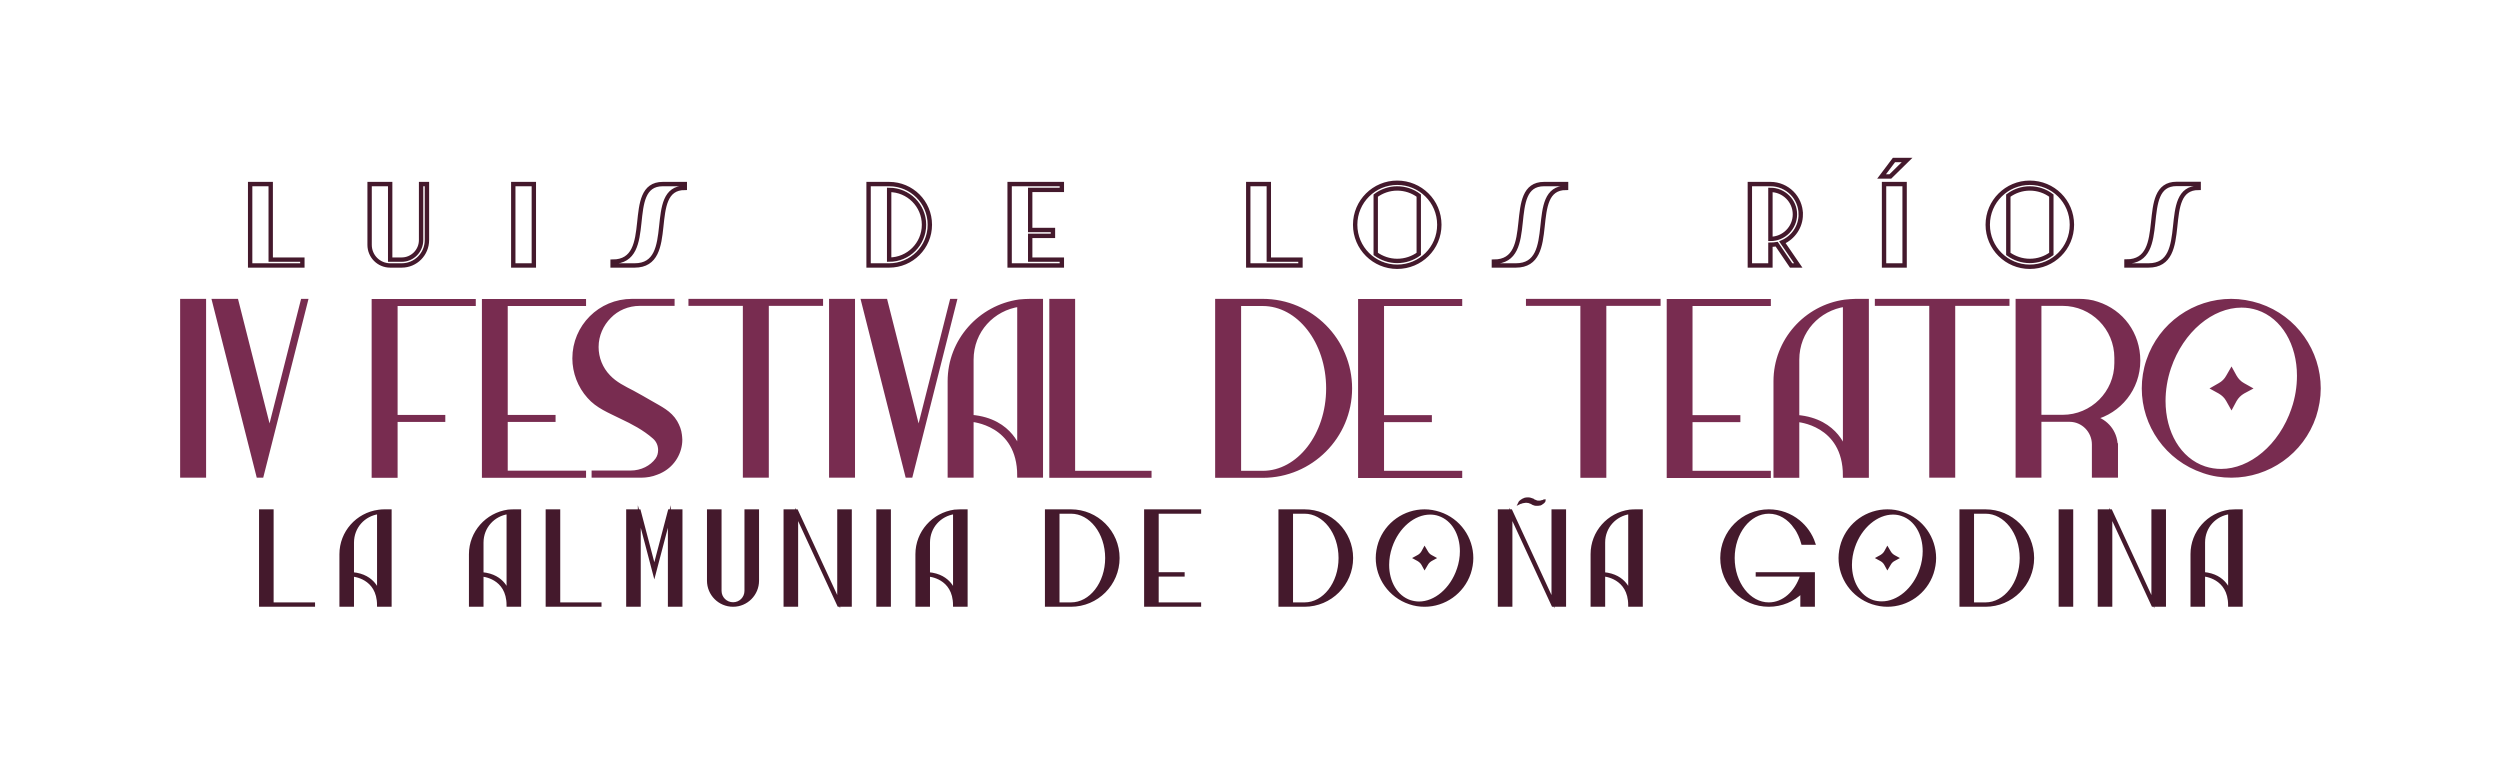 <?xml version="1.0" encoding="UTF-8"?>
<svg xmlns="http://www.w3.org/2000/svg" version="1.2" viewBox="0 0 1714 532" width="1714" height="532">
  <title>Proyecto nuevo</title>
  <style>
		.s0 { fill: #782c50;stroke: #782c50;stroke-miterlimit:100;stroke-width: 3 } 
		.s1 { fill: none;stroke: #44192c;stroke-miterlimit:100;stroke-width: 3 } 
		.s2 { fill: #44192c;stroke: #44192c;stroke-miterlimit:100;stroke-width: 2 } 
	</style>
  <g id="Carpeta 1">
	</g>
  <path id="IV FESTIVAL DE TEATRO" fill-rule="evenodd" class="s0" d="m125 326v-119.6h14.8v119.6zm52.2 0l-30.3-119.6h15.1l22.8 90 22.8-90h2l-30.3 119.6zm79.1 0.1v-119.6h68.4v1.8h-53.6v77.7h32.7v1.8h-32.7v38.3zm75.6 0v-119.6h68.4v1.8h-53.7v77.7h32.8v1.8h-32.8v36.4h53.7v1.9zm75.2-0.1v-1.9h25.2c7.7 0 14.5-3.5 18.4-8.9 1.4-2 2-4.3 2-6.6 0-3.4-1.3-6.7-4.1-9.1-6.7-5.9-14.7-10.1-22.8-13.9-7.8-3.9-16.1-7.1-21.9-13.8-6.4-7.1-10-16.6-10-26.1 0-10.9 4.4-20.7 11.5-27.8 7.1-7.1 16.9-11.5 27.9-11.5h27.7v1.8h-22.3c-8.3 0-15.8 3.3-21 8.7-5.4 5.4-8.8 12.9-8.8 21 0 7.6 2.9 14.9 8.2 20.4 4.6 4.9 10.6 7.8 16.6 10.9 4.2 2.2 8.3 4.7 12.4 7 6.5 3.8 13 6.7 16.9 13.3 1.6 2.8 2.7 5.7 3 8.5 0.1 1.1 0.3 2.3 0.3 3.4 0 8.6-4.8 16.8-12.6 21-1.2 0.7-2.4 1.2-3.8 1.7-1.5 0.6-3.2 1.1-4.9 1.4-1.8 0.3-3.5 0.5-5.3 0.5zm103.7 0v-117.8h-37.3v-1.8h89.3v1.8h-37.2v117.8zm59.1 0v-119.6h14.8v119.6zm52.2 0l-30.2-119.6h15.1l22.8 90 22.8-90h1.9l-30.2 119.6zm76.8 0c0-36.1-32.9-38.3-32.9-38.3v38.3h-14.8v-64.7c0-27.7 20.8-50.7 47.7-54.5 2.4-0.2 4.8-0.4 7.3-0.4h7.4v119.6zm0-117.2c-18.3 2.6-32.9 17.8-32.9 37.8v39.3c28 2.4 32.9 24 32.9 24zm22 117.3v-119.7h14.7v117.9h52.4v1.8zm113.7 0v-119.7h31.1c33 0 59.8 26.9 59.8 59.9 0 33-26.8 59.8-59.8 59.8zm76.1-59.8c0-32.2-20.2-58-45-58h-16.3v116h16.3c24.8 0 45-26 45-58zm21.9 59.9v-119.7h68.4v1.8h-53.6v77.8h32.8v1.8h-32.8v36.4h53.6v1.9zm152.4-0.1v-117.9h-37.3v-1.8h89.3v1.8h-37.2v117.9zm59.2 0.1v-119.7h68.4v1.8h-53.7v77.8h32.8v1.8h-32.8v36.4h53.7v1.9zm120.8-0.1c0-36.2-32.9-38.3-32.9-38.3v38.3h-14.7v-64.7c0-27.7 20.7-50.8 47.6-54.5 2.4-0.2 4.8-0.5 7.3-0.5h7.5v119.7zm0-117.3c-18.4 2.7-32.9 17.9-32.9 37.8v39.4c27.9 2.4 32.9 24 32.9 24zm59.2 117.2v-117.8h-37.3v-1.8h89.3v1.8h-37.2v117.8zm111.5 0v-21.3c0-9.3-7.5-17-16.8-17h-20.8v38.3h-14.7v-119.6h42.1c3.8 0 8.5 0.5 12.3 1.9 16.8 5.4 28.1 20.6 28.1 39 0 19-12.9 34.8-30.5 39.2 8.4 2.2 14.8 9.6 15 18.9h0.2v20.6zm15.4-77.1v-3.6c0-20.4-16.5-37.1-37-37.1h-16v77.7h16c20.5 0 37-16.6 37-37zm59.7 74c-25.1-8.4-40.9-31.7-40.9-56.6 0-6.4 1-12.8 3.1-19 8.4-25.1 31.8-40.9 56.7-40.9 6.4 0 12.8 1.1 19 3.1 25.1 8.4 40.9 31.7 40.9 56.8 0 6.3-1.1 12.7-3.1 18.9-8.4 25-31.7 40.8-56.6 40.8-6.4 0-12.8-0.9-19.1-3.1zm61.7-42.4c2.6-7.6 3.8-15.4 3.8-22.9 0-21.7-10.6-40.5-28.2-46.4-3.7-1.2-7.4-1.8-11.3-1.8-20.4 0-41.1 16.9-49.8 42.6-2.6 7.7-3.8 15.5-3.8 22.9 0 21.7 10.5 40.4 28.2 46.3 3.7 1.2 7.5 1.8 11.4 1.8 20.4 0 41-16.9 49.7-42.5zm-40.4-22.2c1.4 2.4 3.3 4.4 5.7 5.7l4.1 2.3-4.1 2.2c-2.4 1.4-4.3 3.3-5.7 5.7l-2.2 4.1-2.3-4.1c-1.3-2.4-3.3-4.3-5.7-5.7l-4-2.2 4-2.3c2.4-1.3 4.4-3.3 5.7-5.7l2.3-4z"></path>
  <path id="LUIS DE LOS RÍOS" fill-rule="evenodd" class="s1" d="m207.3 182h-35.8v-55.8h14.1v51.8h21.7zm46.1-14.1v-41.7h14.1v51.8h7.9c7.3 0 13.3-6 13.3-13.4v-38.4h4v38.4c0 9.6-7.7 17.4-17.3 17.4h-7.9c-7.8 0-14.1-6.3-14.1-14.1zm112.6-41.7v55.8h-14.1v-55.8zm88.4 0h15.1v2.6c-27.3 0-4.3 53.2-34.4 53.2h-15.1v-2.6c30.2 0 7.1-53.2 34.4-53.2zm183.1 27.9c0 15.4-12.5 27.9-27.9 27.9h-14.1v-55.8h14.1c15.4 0 27.9 12.4 27.9 27.9zm-4 0c0-13.2-10.7-23.9-23.9-23.9v47.8c13.2 0 23.9-10.7 23.9-23.9zm94.5-27.9v4h-21.7v27.5h15.6v4h-15.6v16.3h21.7v4h-35.8v-55.8zm163.6 55.8h-35.8v-55.8h14.1v51.8h21.7zm66.3-56.7c15.9 0 28.9 12.7 28.9 28.8 0 16.1-13 28.8-28.9 28.8-15.8 0-28.8-12.8-28.8-28.8 0-16 13-28.8 28.8-28.8zm0 53.6c5.5 0 10.7-1.8 14.8-4.8v-40c-4.1-3.1-9.3-4.9-14.8-4.9-5.4 0-10.5 1.8-14.7 4.9v40c4.2 3 9.3 4.8 14.7 4.8zm100.7-52.7h15.1v2.6c-27.3 0-4.3 53.2-34.4 53.2h-15.1v-2.6c30.2 0 7.1-53.2 34.4-53.2zm176 20.8c0 8.5-5.2 15.9-12.6 19.1l10.9 15.9h-4.9l-9.9-14.6c-1.5 0.2-2.8 0.4-4.3 0.4v14.2h-14.1v-55.8h14.1c11.5 0 20.8 9.3 20.8 20.8zm-4 0c0-9.3-7.6-16.8-16.8-16.8v33.6c9.2 0 16.8-7.6 16.8-16.8zm75.2-20.8v55.8h-14.1v-55.8zm-7.3-16.5h9l-11.5 11.3h-6zm93.1 15.6c16 0 28.9 12.7 28.9 28.8 0 16-12.9 28.8-28.9 28.8-15.8 0-28.8-12.8-28.8-28.8 0-16 13-28.8 28.8-28.8zm0 53.6c5.6 0 10.7-1.8 14.8-4.8v-40c-4.1-3.1-9.2-4.9-14.8-4.9-5.4 0-10.5 1.8-14.7 4.9v40c4.2 3 9.3 4.8 14.7 4.8zm100.7-52.8h15.1v2.7c-27.3 0-4.2 53.2-34.4 53.2h-15.1v-2.7c30.2 0 7.1-53.2 34.4-53.2z"></path>
  <path id="LA ALMUNIA DE DOÑA GODINA" fill-rule="evenodd" class="s2" d="m178.6 415v-64.8h8v63.8h28.4v1zm80.9 0c0-19.6-17.8-20.7-17.8-20.7v20.7h-8v-35c0-15.1 11.2-27.5 25.8-29.5 1.3-0.2 2.6-0.3 4-0.3h4v64.8zm0-63.5c-10 1.4-17.8 9.7-17.8 20.5v21.3c15.1 1.3 17.8 13 17.8 13zm88.8 63.5c0-19.6-17.8-20.7-17.8-20.7v20.7h-8v-35c0-15.1 11.3-27.5 25.8-29.6 1.3-0.1 2.6-0.2 4-0.2h4v64.8zm0-63.5c-9.9 1.4-17.8 9.7-17.8 20.5v21.3c15.2 1.3 17.8 13 17.8 13zm26.8 63.5v-64.8h8v63.8h28.3v1zm83.8 0v-60.9l-10.3 39.2-10.3-39.2v60.9h-8v-64.8h8l10.3 39.2 10.3-39.2h8v64.8zm26.8-16.9v-47.9h8v54.9c0 4.9 4 8.8 8.9 8.8 4.9 0 8.8-3.9 8.8-8.8v-54.9h8v47.9c0 9.3-7.5 16.9-16.8 16.9-9.4 0-16.9-7.6-16.9-16.9zm89.3 16.9l-28.8-62.3v62.3h-8v-64.8h8l28.8 62.3v-62.3h8v64.8zm26.8 0v-64.8h8v64.8zm52.6 0c0-19.6-17.8-20.7-17.8-20.7v20.7h-8v-35c0-15.1 11.2-27.5 25.8-29.6 1.3-0.1 2.6-0.2 3.9-0.2h4.1v64.8zm0-63.5c-10 1.4-17.8 9.7-17.8 20.5v21.3c15.1 1.3 17.8 13 17.8 13zm63 63.5v-64.8h16.8c17.9 0 32.4 14.5 32.4 32.4 0 17.9-14.5 32.4-32.4 32.4zm41.3-32.4c0-17.4-11-31.4-24.4-31.4h-8.9v62.8h8.9c13.4 0 24.4-14 24.4-31.4zm26.7 32.4v-64.8h37.1v1h-29.1v42.1h17.8v1h-17.8v19.7h29.1v1zm92.1 0v-64.8h16.8c17.9 0 32.4 14.5 32.4 32.4 0 17.9-14.5 32.4-32.4 32.4zm41.2-32.4c0-17.4-10.9-31.4-24.3-31.4h-8.9v62.8h8.9c13.4 0 24.3-14 24.3-31.4zm47.7 30.7c-13.6-4.6-22.2-17.2-22.2-30.7 0-3.4 0.6-6.9 1.7-10.3 4.6-13.5 17.2-22.1 30.8-22.1 3.4 0 6.8 0.6 10.2 1.7 13.6 4.5 22.2 17.1 22.2 30.7 0 3.5-0.6 6.9-1.7 10.3-4.6 13.5-17.2 22.1-30.7 22.1-3.4 0-6.9-0.5-10.3-1.7zm33.4-23c1.4-4.1 2.1-8.3 2.1-12.4 0-11.7-5.7-21.9-15.3-25.1-2-0.7-4-1-6.1-1-11.1 0-22.3 9.2-27 23.1-1.4 4.1-2.1 8.4-2.1 12.4 0 11.8 5.8 21.9 15.3 25.1 2 0.6 4.1 1 6.2 1 11 0 22.2-9.2 26.9-23.1zm-21.8-12c0.7 1.3 1.7 2.4 3 3.1l2.2 1.2-2.2 1.2c-1.3 0.8-2.3 1.8-3 3.1l-1.3 2.2-1.2-2.2c-0.7-1.3-1.8-2.3-3.1-3.1l-2.2-1.2 2.2-1.2c1.3-0.7 2.4-1.8 3.1-3.1l1.2-2.2zm86.7 36.7l-28.8-62.3v62.3h-8v-64.8h8l28.8 62.3v-62.3h8v64.8zm-6.1-71.5c-0.1 0.1-0.2 0.3-0.4 0.5l-0.3 0.3c-0.1 0.1-0.2 0.2-0.4 0.3-0.3 0.2-0.6 0.5-1 0.7-0.2 0.1-0.5 0.2-0.7 0.3-0.1 0-0.2 0-0.4 0-0.1 0.1-0.2 0.1-0.4 0.1-0.1 0-0.2 0.1-0.4 0.1h-1.3c-0.3 0-0.6-0.1-0.9-0.1-0.3-0.1-0.6-0.2-0.9-0.3-0.4-0.1-0.6-0.2-0.8-0.4l-0.4-0.2-0.3-0.2q-0.7-0.3-1.4-0.5c-0.1 0-0.3-0.1-0.3-0.1-0.2-0.1-0.3-0.1-0.4-0.1-0.1 0-0.2 0-0.3-0.1h-0.4c-0.3-0.1-0.7-0.1-1-0.1-0.5 0-1.1 0.1-1.6 0.2-0.7 0.1-1.5 0.3-1.9 0.5-0.3 0-0.4 0.1-0.5 0.1-0.2 0.1-0.2 0.1-0.2 0.1 0 0 0 0 0.1-0.2 0.1-0.1 0.2-0.2 0.4-0.4 0.4-0.3 0.9-0.8 1.7-1.2 0.4-0.2 0.9-0.4 1.4-0.6 0.5-0.1 1.1-0.2 1.7-0.2 0.1 0 0.1 0 0.2 0 0.1 0 0.2 0 0.3 0h0.4c0.1 0 0.3 0.1 0.5 0.1 0.1 0 0.2 0.1 0.4 0.1 0.6 0.2 1.2 0.4 1.8 0.6l0.3 0.3 0.8 0.4c0 0 0.1 0 0.1 0l0.2 0.1c0.4 0.2 0.9 0.3 1.3 0.5 0.2 0 0.4 0 0.7 0.1h0.5l0.1 0.1h0.3c0.1 0 0.2 0 0.3-0.1h0.6c0.4-0.1 0.8-0.2 1.1-0.3 0.1 0 0.2 0 0.4-0.1 0.2-0.1 0.3-0.1 0.4-0.1 0.1-0.1 0.2-0.2 0.3-0.2 0.1 0 0.2 0 0.2-0.1 0 0 0.1-0.1 0.2-0.1 0 0 0 0.1-0.1 0.2zm58.7 71.5c0-19.6-17.8-20.8-17.8-20.8v20.8h-8v-35.1c0-15 11.2-27.5 25.8-29.5 1.3-0.1 2.6-0.2 4-0.2h4v64.8zm0-63.5c-9.9 1.4-17.8 9.7-17.8 20.4v21.4c15.1 1.3 17.8 13 17.8 13zm118 63.5v-9.2c-5.8 5.7-13.8 9.2-22.6 9.2-17.9 0-32.3-14.5-32.3-32.4 0-17.9 14.4-32.4 32.3-32.4 7.8 0 14.8 2.7 20.4 7.2 4.8 3.9 8.5 9.1 10.5 15.1h-7.7c-1.1-4-2.8-7.7-4.9-10.8h-0.1c-4.4-6.5-10.9-10.5-18.2-10.5-13.4 0-24.4 14-24.4 31.4 0 17.4 11 31.4 24.4 31.4 10.1 0 18.7-7.9 22.4-19.1l0.2-0.6h-30.6v-1h38.6v21.7zm48.4-1.7c-13.6-4.6-22.2-17.2-22.2-30.7 0-3.4 0.6-6.9 1.7-10.3 4.6-13.6 17.2-22.1 30.8-22.1 3.4 0 6.9 0.5 10.2 1.7 13.6 4.5 22.2 17.1 22.2 30.7 0 3.4-0.6 6.9-1.7 10.3-4.5 13.5-17.1 22.1-30.7 22.1-3.4 0-6.9-0.6-10.3-1.7zm33.4-23c1.4-4.1 2.1-8.4 2.1-12.4 0-11.7-5.7-22-15.3-25.1-2-0.7-4-1-6.1-1-11 0-22.3 9.2-27 23.1-1.4 4.1-2.1 8.3-2.1 12.4 0 11.7 5.8 21.9 15.3 25.1 2 0.6 4.1 0.9 6.2 0.9 11 0 22.2-9.1 26.9-23zm-21.8-12c0.7 1.3 1.7 2.3 3 3.1l2.2 1.2-2.2 1.2c-1.3 0.7-2.3 1.8-3 3.1l-1.3 2.2-1.2-2.2c-0.7-1.3-1.8-2.4-3.1-3.1l-2.2-1.2 2.2-1.2c1.3-0.8 2.4-1.8 3.1-3.1l1.2-2.2zm49.1 36.7v-64.8h16.8c17.9 0 32.4 14.5 32.4 32.4 0 17.9-14.5 32.4-32.4 32.4zm41.3-32.4c0-17.4-11-31.4-24.4-31.4h-8.9v62.8h8.9c13.4 0 24.4-14.1 24.4-31.4zm26.7 32.4v-64.8h8v64.8zm63.6 0l-28.8-62.3v62.3h-8v-64.8h8l28.8 62.3v-62.3h8v64.8zm52.6 0c0-19.6-17.8-20.8-17.8-20.8v20.8h-8v-35.1c0-15 11.2-27.5 25.8-29.5 1.3-0.1 2.6-0.2 3.9-0.2h4.1v64.8zm0-63.5c-10 1.4-17.8 9.6-17.8 20.4v21.3c15.1 1.3 17.8 13 17.8 13z"></path>
</svg>
